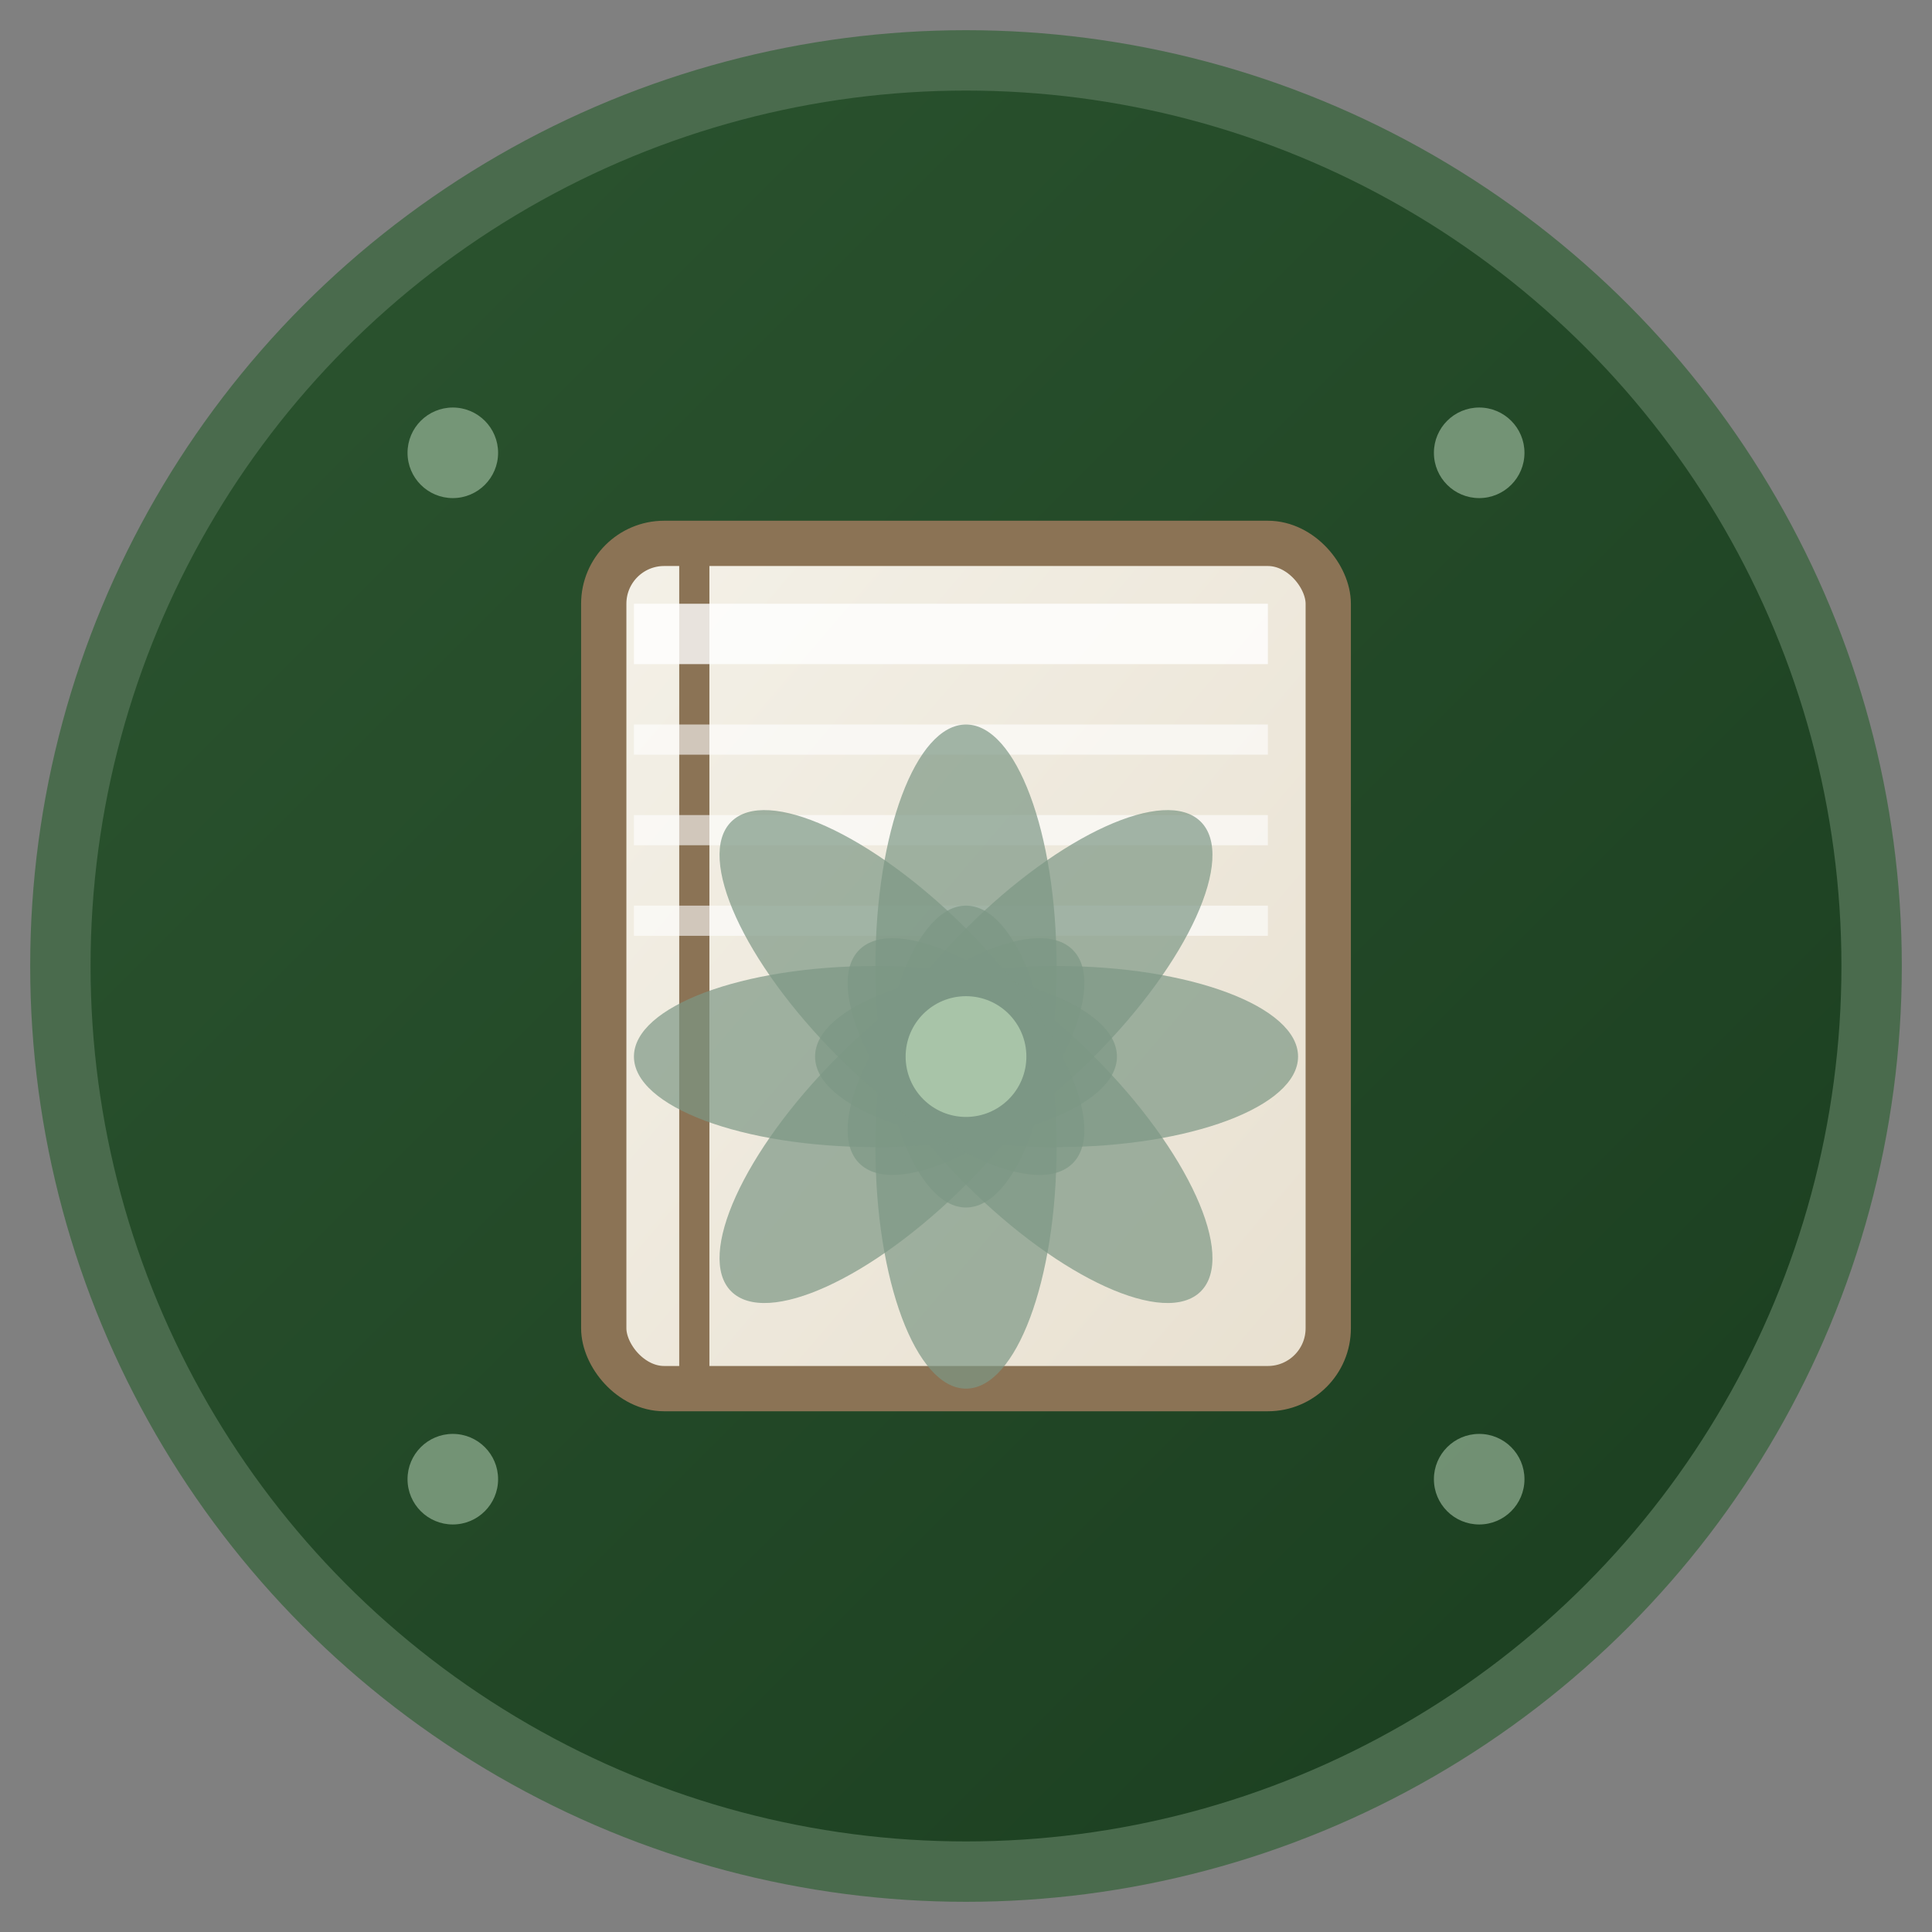 <svg viewBox="0 0 64 64" xmlns="http://www.w3.org/2000/svg">
  <rect x="0" y="0" width="64" height="64" fill="#808080" stroke="none"/>
  <!-- Background circle with gradient -->
  <defs>
    <linearGradient id="bgGradient" x1="0%" y1="0%" x2="100%" y2="100%">
      <stop offset="0%" style="stop-color:#2c5530;stop-opacity:1" />
      <stop offset="100%" style="stop-color:#1a3d1f;stop-opacity:1" />
    </linearGradient>
    <linearGradient id="bookGradient" x1="0%" y1="0%" x2="100%" y2="100%">
      <stop offset="0%" style="stop-color:#f4f1e8;stop-opacity:1" />
      <stop offset="100%" style="stop-color:#e8e0d0;stop-opacity:1" />
    </linearGradient>
  </defs>
  
  <!-- Background -->
  <circle cx="32" cy="32" r="30" fill="url(#bgGradient)" stroke="#4a6b4d" stroke-width="2"/>
  
  <!-- Book base -->
  <rect x="20" y="18" width="24" height="28" fill="url(#bookGradient)" stroke="#8b7355" stroke-width="1.5" rx="2"/>
  
  <!-- Book spine detail -->
  <line x1="23" y1="18" x2="23" y2="46" stroke="#8b7355" stroke-width="1"/>
  
  <!-- Pages -->
  <rect x="21" y="20" width="21" height="2" fill="#ffffff" opacity="0.8"/>
  <rect x="21" y="24" width="21" height="1" fill="#ffffff" opacity="0.6"/>
  <rect x="21" y="27" width="21" height="1" fill="#ffffff" opacity="0.6"/>
  <rect x="21" y="30" width="21" height="1" fill="#ffffff" opacity="0.6"/>
  
  <!-- Lotus/meditation symbol in center of book -->
  <g transform="translate(32, 35)">
    <!-- Lotus petals -->
    <ellipse cx="0" cy="-3" rx="3" ry="8" fill="#7c9885" opacity="0.7" transform="rotate(0)"/>
    <ellipse cx="0" cy="-3" rx="3" ry="8" fill="#7c9885" opacity="0.7" transform="rotate(45)"/>
    <ellipse cx="0" cy="-3" rx="3" ry="8" fill="#7c9885" opacity="0.7" transform="rotate(90)"/>
    <ellipse cx="0" cy="-3" rx="3" ry="8" fill="#7c9885" opacity="0.7" transform="rotate(135)"/>
    <ellipse cx="0" cy="-3" rx="3" ry="8" fill="#7c9885" opacity="0.7" transform="rotate(180)"/>
    <ellipse cx="0" cy="-3" rx="3" ry="8" fill="#7c9885" opacity="0.7" transform="rotate(225)"/>
    <ellipse cx="0" cy="-3" rx="3" ry="8" fill="#7c9885" opacity="0.7" transform="rotate(270)"/>
    <ellipse cx="0" cy="-3" rx="3" ry="8" fill="#7c9885" opacity="0.7" transform="rotate(315)"/>
    
    <!-- Center circle -->
    <circle cx="0" cy="0" r="2" fill="#a8c4a8"/>
  </g>
  
  <!-- Small decorative elements -->
  <circle cx="15" cy="15" r="1.5" fill="#a8c4a8" opacity="0.6"/>
  <circle cx="49" cy="15" r="1.5" fill="#a8c4a8" opacity="0.6"/>
  <circle cx="15" cy="49" r="1.5" fill="#a8c4a8" opacity="0.6"/>
  <circle cx="49" cy="49" r="1.5" fill="#a8c4a8" opacity="0.6"/>
</svg>